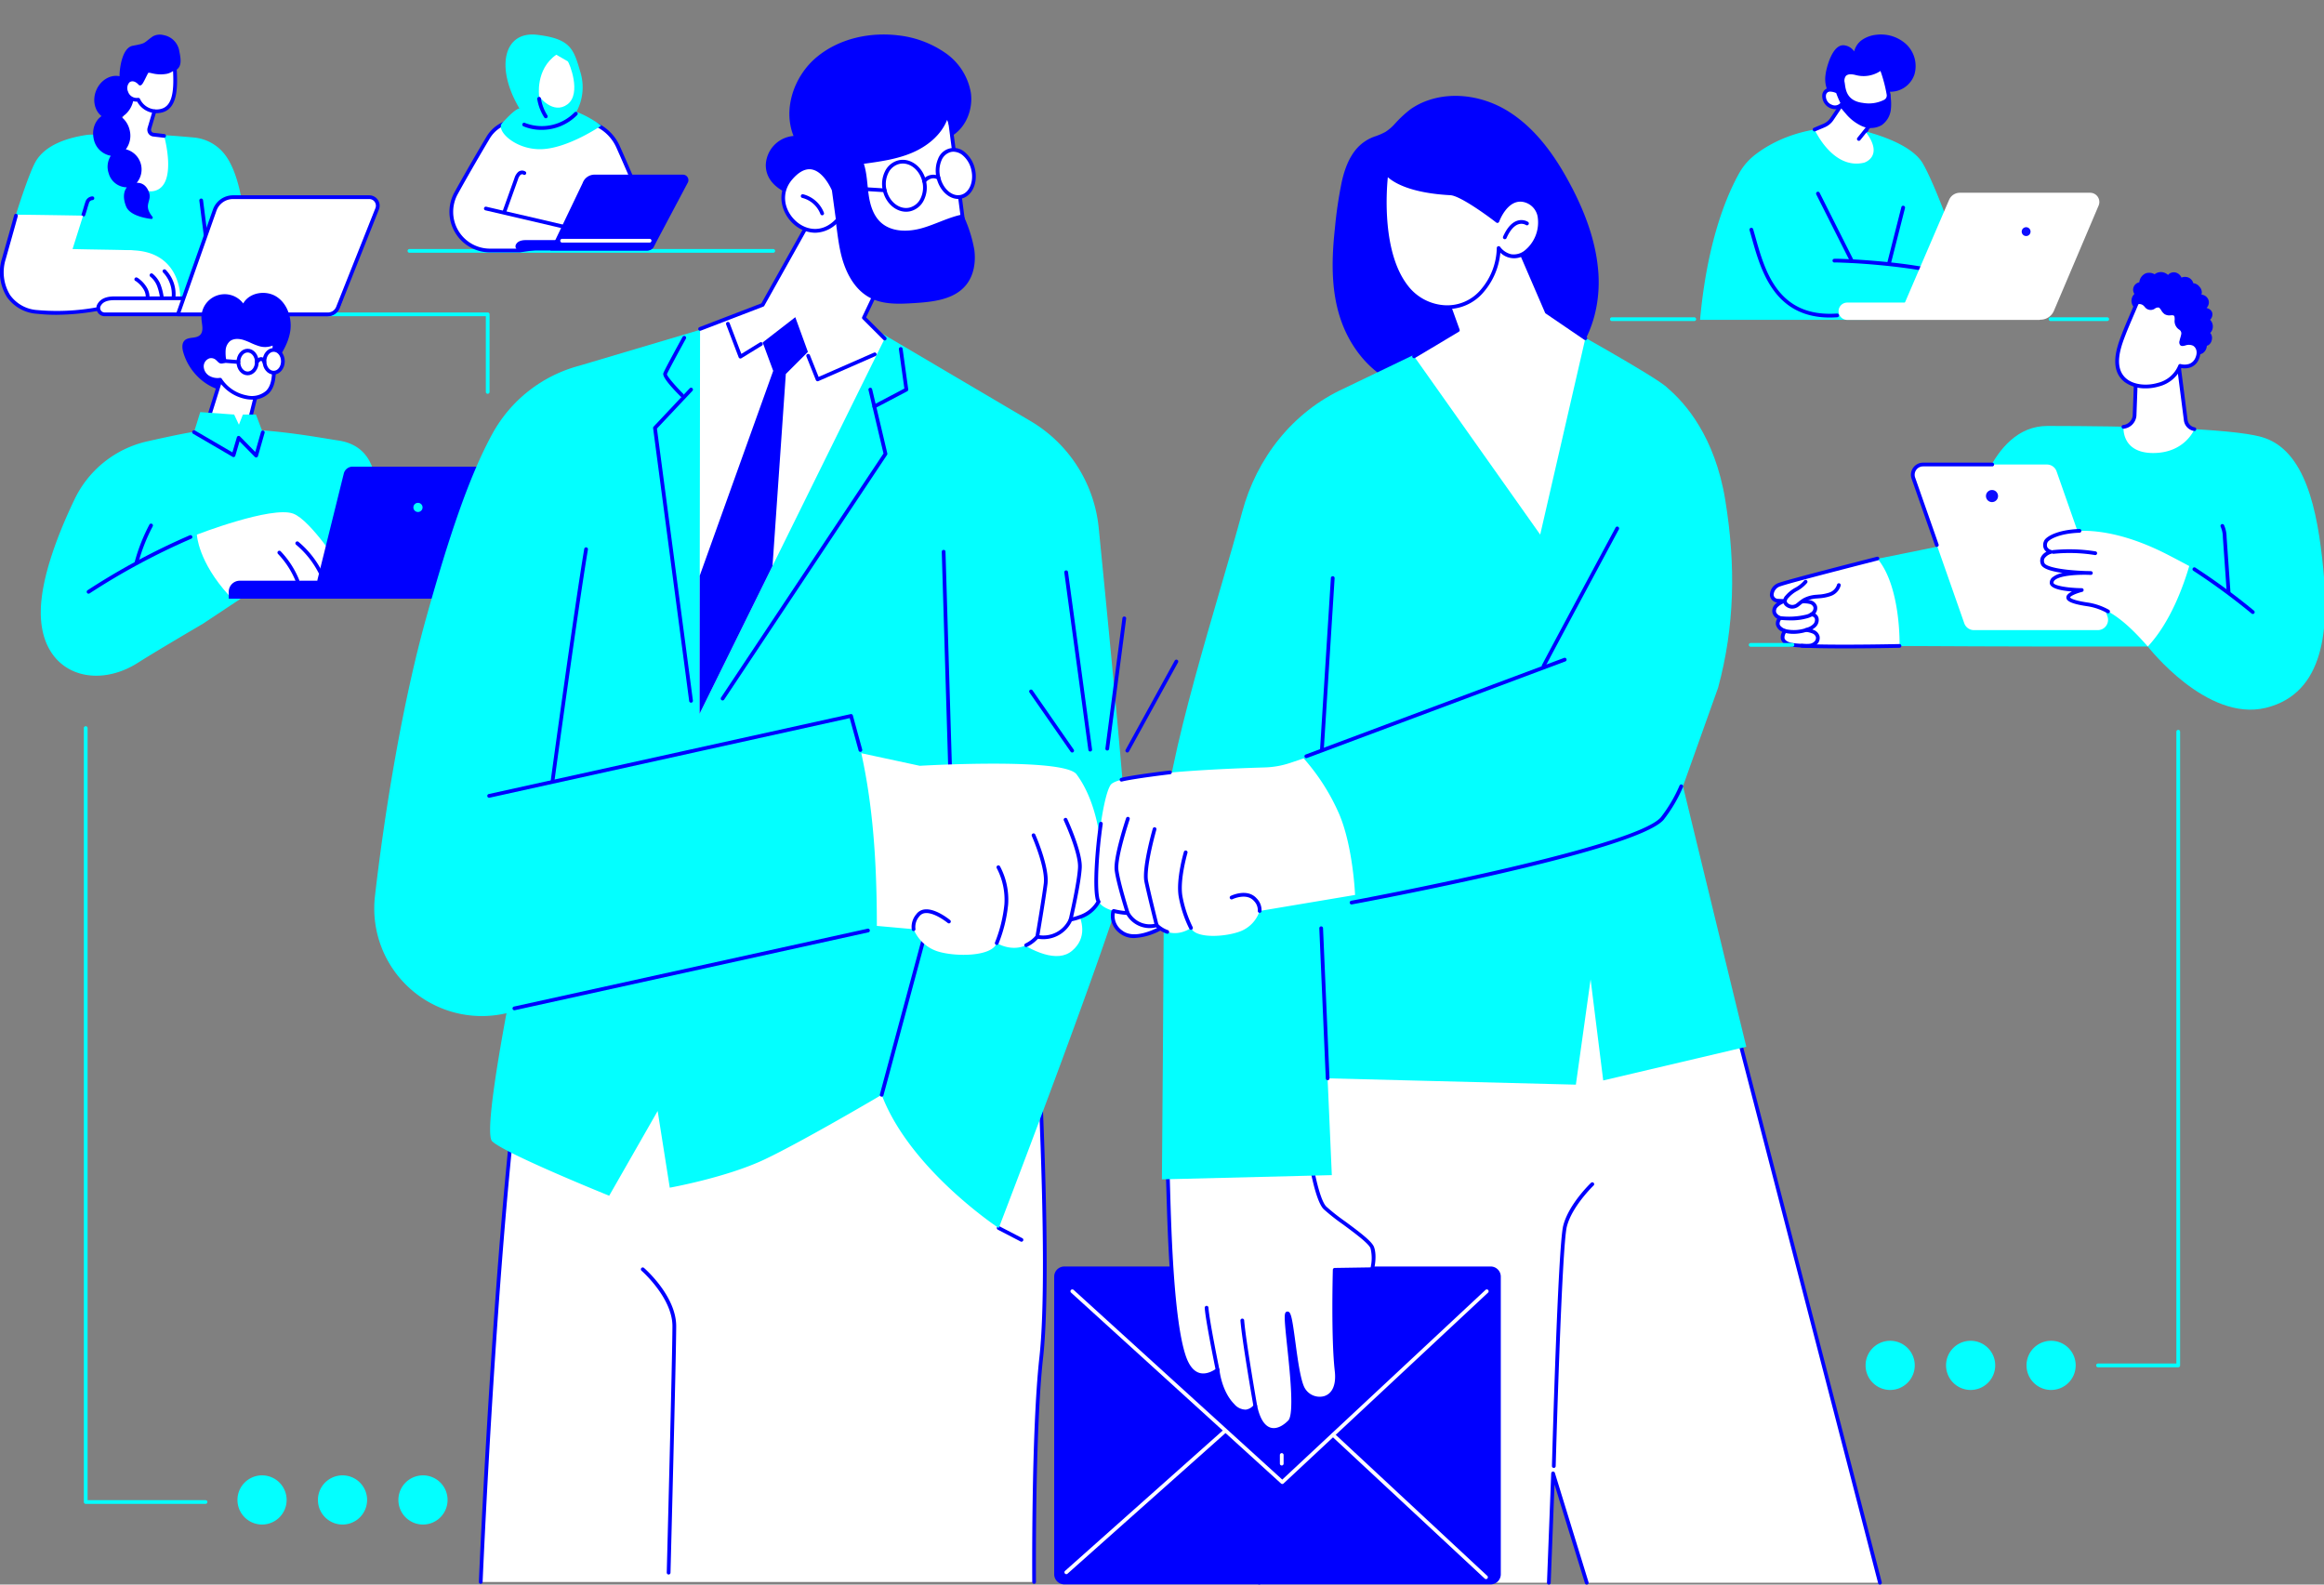 <svg xmlns="http://www.w3.org/2000/svg" xmlns:xlink="http://www.w3.org/1999/xlink" width="660" height="450" viewBox="0 0 660 450"><rect x="0" y="0" width="660" height="450" fill="#808080" stroke="none"/><defs><clipPath id="a"><rect width="660.331" height="440.204" fill="none"/></clipPath><clipPath id="c"><rect width="660" height="450"/></clipPath></defs><g id="b" clip-path="url(#c)"><g transform="translate(0 9.796)"><g clip-path="url(#a)"><path d="M220.373,171.853a.531.531,0,0,1-.531-.531v-21.5H174.976a.531.531,0,0,1,0-1.061h45.4a.531.531,0,0,1,.531.531v22.028a.531.531,0,0,1-.531.531" transform="translate(-81.872 -69.819)" fill="#03ffff"/><path d="M68.008,59.441A12.55,12.55,0,0,0,59.066,54.4c-2.028-.187-5.9-.529-8.736-.674a6.537,6.537,0,0,1-.658,1.474,7.958,7.958,0,0,1-3.544,3.047A8.742,8.742,0,0,1,41.517,59a6.561,6.561,0,0,1-4.06-1.987,7.954,7.954,0,0,1-2.169-3.288c-2.573.146-4.54-.395-6.956-.016-4.609.723-11.587,2.548-14.4,7.864C11.9,65.413,8.512,76.32,8.512,76.32L32.3,100.261l29.532-.731L74.079,96.2S75.4,69.437,68.008,59.441" transform="translate(-3.995 -25.143)" fill="#03ffff"/><path d="M44.158,92.371a.531.531,0,0,1-.5-.7c.282-.861.428-1.363.566-1.833.149-.512.29-1,.581-1.855a2.192,2.192,0,0,1,1.856-1.345.531.531,0,1,1,.062,1.059,1.161,1.161,0,0,0-.913.626c-.283.838-.421,1.311-.567,1.812-.14.478-.289.989-.576,1.866a.531.531,0,0,1-.5.366" transform="translate(-20.475 -40.663)" fill="blue"/><path d="M108.817,101.513a.53.53,0,0,1-.526-.463l-1.619-12.692a.531.531,0,0,1,1.053-.134l1.619,12.69a.532.532,0,0,1-.46.594.59.59,0,0,1-.068,0" transform="translate(-50.062 -41.189)" fill="blue"/><path d="M41.362,107.358a27.164,27.164,0,0,1-3.688-.819c-4.31-.163-10.26-.178-16.631-.351-.009,0,2.994-9.485,2.994-9.485S8.77,96.438,4.949,96.438c0,0-3.361,11.35-3.894,14.988a10.965,10.965,0,0,0,1.863,8.2c2.962,4.931,11.828,4.893,16.88,4.711,6.043-.218,9.355-1.694,16.349-2.432Z" transform="translate(-0.433 -45.261)" fill="#fff"/><path d="M16,124.645a50.437,50.437,0,0,1-5.311-.272l-.152-.015a11.305,11.305,0,0,1-8.547-4.728,13.264,13.264,0,0,1-1.4-11.07c.414-1.472.763-2.7,1.093-3.87C2.395,102.2,3.019,100,4.023,96.357a.531.531,0,0,1,1.024.282c-1.006,3.648-1.63,5.85-2.335,8.34-.33,1.167-.679,2.4-1.093,3.869A12.38,12.38,0,0,0,2.87,119.034a10.281,10.281,0,0,0,7.78,4.268l.154.016a63.275,63.275,0,0,0,20.452-1.6,13.566,13.566,0,0,1,4.944.455,23.709,23.709,0,0,0,4.724.638h.006a.531.531,0,0,1,.006,1.061,24.55,24.55,0,0,1-4.943-.659,13.155,13.155,0,0,0-4.494-.462A69.221,69.221,0,0,1,16,124.645" transform="translate(0 -45.04)" fill="blue"/><path d="M51.866,128.945a1.818,1.818,0,0,0,2.532,1.933,20.444,20.444,0,0,1,8.5-1.757l12.655.127s.56-15.576-17.33-13.6c0,0-4.972,3.948-6.355,13.3" transform="translate(-24.332 -54.194)" fill="#fff"/><path d="M75.646,136.654a.468.468,0,0,1-.077-.006.53.53,0,0,1-.449-.6,4.171,4.171,0,0,0-.554-2.6,7.636,7.636,0,0,0-1.877-2.13,2.124,2.124,0,0,0-.464-.314.531.531,0,0,1,.425-.973,3.1,3.1,0,0,1,.712.466,8.665,8.665,0,0,1,2.13,2.432,5.234,5.234,0,0,1,.678,3.272.531.531,0,0,1-.524.454" transform="translate(-33.748 -61.006)" fill="blue"/><path d="M83.562,135.4a.531.531,0,0,1-.525-.456,15.073,15.073,0,0,0-.823-3.447,6.369,6.369,0,0,0-1.947-2.728.531.531,0,0,1,.647-.842,7.444,7.444,0,0,1,2.286,3.177,16.03,16.03,0,0,1,.887,3.69.531.531,0,0,1-.451.6.511.511,0,0,1-.075.005" transform="translate(-37.574 -59.989)" fill="blue"/><path d="M90.114,134.4a.512.512,0,0,1-.064,0,.531.531,0,0,1-.464-.59,8.939,8.939,0,0,0-2.381-7.2.531.531,0,1,1,.724-.776,9.9,9.9,0,0,1,2.711,8.1.531.531,0,0,1-.526.468" transform="translate(-40.849 -58.989)" fill="blue"/><path d="M64.312,32.248l-4.125,10.1a1.939,1.939,0,0,1-1.465,1.278l-1.565.009s6.542,17.426,13.4,15.943,2.877-15.647,2.877-15.647l-3.109-.338a1.457,1.457,0,0,1-1.075-1.8l1.861-6.19s-4.516-2.412-6.8-3.347" transform="translate(-26.825 -15.135)" fill="#fff"/><path d="M74.521,4.376A5.515,5.515,0,0,0,70.139.226a4.16,4.16,0,0,0-3.066.367C64.23,2.606,65.337,2.5,61.346,3.258c-2.874.544-3.68,6.034-3.718,8.378,0,.091,0,.18.007.269-2.614-.554-5.467,1.129-6.656,4.071-1.313,3.248-.1,6.8,2.705,7.935s6.146-.579,7.459-3.826A6.961,6.961,0,0,0,61.521,16a2.668,2.668,0,0,0,2.831-.706,26.64,26.64,0,0,1,2.015-2.435c1.888.171,6.811-2.42,6.876-2.453,2.194-1.077,1.879-3.061,1.278-6.031" transform="translate(-23.677 -0.052)" fill="blue"/><path d="M70.8,26.718a5.712,5.712,0,0,0,6.163,3.212c4.46-.728,4.573-6.411,4.175-12.451A4.738,4.738,0,0,1,78.9,18.825c-3.422.668-5.065-.886-5.708-.021-.355.478-1.537,3.289-1.9,3.325,0,0-1.567-1.926-3.25-.827s-1.057,5.731,2.747,5.417" transform="translate(-31.523 -8.203)" fill="#fff"/><path d="M75.418,30.081A6.261,6.261,0,0,1,70.011,26.8,3.624,3.624,0,0,1,66.4,24.267a3.38,3.38,0,0,1,.888-3.878,2.842,2.842,0,0,1,3.511.483c.245-.42.583-1.1.791-1.528a11.018,11.018,0,0,1,.707-1.326c.5-.671,1.288-.5,2.123-.315a8.858,8.858,0,0,0,3.909.132,4.27,4.27,0,0,0,1.916-1.152.53.53,0,0,1,.948.292c.387,5.866.38,12.193-4.619,13.009a7.139,7.139,0,0,1-1.155.1m-4.607-4.043a5.148,5.148,0,0,0,5.591,2.9c3.506-.572,4.113-4.7,3.795-10.819a5.1,5.1,0,0,1-1.664.759,9.909,9.909,0,0,1-4.34-.137c-.513-.113-.955-.209-1.045-.089-.1.14-.37.682-.607,1.161-.912,1.854-1.195,2.329-1.661,2.376a.535.535,0,0,1-.464-.193c-.051-.062-1.291-1.539-2.548-.717a2.4,2.4,0,0,0-.464,2.645,2.609,2.609,0,0,0,2.877,1.8.532.532,0,0,1,.531.318" transform="translate(-31.053 -7.735)" fill="blue"/><path d="M83.613,48.188a.488.488,0,0,1-.062,0l-2.987-.347a1.917,1.917,0,0,1-1.383-.814,2.013,2.013,0,0,1-.266-1.641l1.426-4.805a.531.531,0,1,1,1.017.3l-1.421,4.787a.943.943,0,0,0,.119.759.856.856,0,0,0,.632.358l2.986.347a.531.531,0,0,1-.061,1.058" transform="translate(-37.005 -18.866)" fill="blue"/><path d="M117.436,145.728H54.459a1.852,1.852,0,0,1-1.053-.308,1.825,1.825,0,0,1-.686-2.147c.743-1.56,2.278-2.109,4.547-2.109h64.3l-.835,2.272a3.52,3.52,0,0,1-3.3,2.291" transform="translate(-24.689 -66.252)" fill="#fff"/><path d="M116.967,145.79H53.99a2.345,2.345,0,0,1-2.236-3.171c1.048-2.2,3.379-2.454,5.044-2.454h64.3a.531.531,0,0,1,.5.714l-.834,2.272a4.072,4.072,0,0,1-3.8,2.64M56.8,141.226c-2.248,0-3.465.541-4.068,1.806a1.293,1.293,0,0,0,.507,1.482,1.32,1.32,0,0,0,.753.214h62.977a3,3,0,0,0,2.8-1.947l.572-1.556Z" transform="translate(-24.22 -65.783)" fill="blue"/><path d="M137.776,120.331a3.076,3.076,0,0,0,2.858-1.941l11.149-28.03a2.414,2.414,0,0,0-2.239-3.308H110.838a5.507,5.507,0,0,0-5.191,3.675l-10.465,29.6Z" transform="translate(-44.672 -40.856)" fill="#fff"/><path d="M137.306,120.393H94.714a.531.531,0,0,1-.5-.707l10.465-29.6a6.049,6.049,0,0,1,5.691-4.029h38.705a2.945,2.945,0,0,1,2.732,4.036l-11.148,28.029a3.59,3.59,0,0,1-3.351,2.276m-41.842-1.061h41.842a2.532,2.532,0,0,0,2.365-1.606L150.82,89.7a1.884,1.884,0,0,0-1.746-2.582H110.369a4.985,4.985,0,0,0-4.69,3.321Z" transform="translate(-44.203 -40.387)" fill="blue"/><path d="M66.677,71.534c-2.759-3.38-.113-4.33-.946-6.836-.726-2.183-2.17-2.853-3.523-2.8a5.894,5.894,0,0,0-3.087-9.515,6.429,6.429,0,0,0,1.15-5.174c-.632-3.3-3.454-5.526-6.3-4.98s-4.647,3.662-4.015,6.958a6,6,0,0,0,4.9,5.029,5.765,5.765,0,0,0-.595,5.005,5.4,5.4,0,0,0,5.132,3.958,1.419,1.419,0,0,0-.2.334s-1.376,1.7.018,5.123c1.008,2.477,5.189,3.285,7.122,3.529a.386.386,0,0,0,.347-.628" transform="translate(-23.385 -19.779)" fill="blue"/><path d="M1113.032,152.4h-16.085a.531.531,0,1,1,0-1.061h16.085a.531.531,0,0,1,0,1.061" transform="translate(-514.579 -71.026)" fill="#03ffff"/><path d="M885.534,152.4H862.18a.531.531,0,1,1,0-1.061h23.354a.531.531,0,1,1,0,1.061" transform="translate(-404.396 -71.026)" fill="#03ffff"/><path d="M973.117,59.991c-4.3-7.519-21.586-10.389-21.586-10.389-13.445-.267-21.976,4.607-26.163,7.877a17.388,17.388,0,0,0-4.526,5.305c-7.432,13.488-10.092,30.825-11.036,41.523h48.547l26.309-15.472s-7.218-21.27-11.546-28.844" transform="translate(-426.998 -23.275)" fill="#03ffff"/><path d="M1010.409,108.648a.56.56,0,0,1-.131-.016.531.531,0,0,1-.384-.645l4.044-15.926a.531.531,0,1,1,1.029.261l-4.044,15.926a.531.531,0,0,1-.514.4" transform="translate(-473.965 -43.019)" fill="blue"/><path d="M953.17,79.409l10.55,21.4s28.1,1.58,30.886,6.28-1.7,6.562-1.7,6.562-33.9,4.859-43.385,1.523c-10.8-3.8-15.278-24.744-16.557-32.675s20.2-3.089,20.2-3.089" transform="translate(-437.841 -36.582)" fill="#03ffff"/><path d="M959.073,128.941c-15.822,0-19.6-13.46-22.139-22.495-.225-.8-.44-1.566-.654-2.289a.531.531,0,1,1,1.018-.3c.215.727.432,1.5.658,2.3,2.708,9.638,6.417,22.837,23.165,21.646a.53.53,0,1,1,.075,1.058q-1.1.078-2.123.077" transform="translate(-439.413 -48.564)" fill="blue"/><path d="M986.22,121.233h-.027c-1.814-.091-4.5-.2-4.869-.169a.531.531,0,0,1-.277-1.023c.109-.035.332-.11,5.2.132a.531.531,0,0,1-.026,1.061" transform="translate(-460.263 -56.32)" fill="blue"/><path d="M1012.907,110.533a.53.53,0,0,1-.458-.261c-2.162-3.654-22.661-5.471-30.377-5.862a.532.532,0,0,1-.447-.291L971.96,84.926a.531.531,0,1,1,.948-.478l9.527,18.917c4.051.217,28.166,1.7,30.928,6.366a.531.531,0,0,1-.187.726.525.525,0,0,1-.27.074" transform="translate(-456.142 -39.497)" fill="blue"/><path d="M1041.057,148.386H986.385a2.459,2.459,0,0,1,0-4.918h58.892Z" transform="translate(-461.785 -67.334)" fill="#fff"/><path d="M1056.155,120.739l-40.06-.726L1030.416,86.7a3.321,3.321,0,0,1,3.048-2h37a2.618,2.618,0,0,1,2.409,3.641l-12.693,29.88a4.143,4.143,0,0,1-4.029,2.517" transform="translate(-476.882 -39.753)" fill="#fff"/><path d="M1084.447,104.382a1.255,1.255,0,1,1-1.255-1.255,1.254,1.254,0,0,1,1.255,1.255" transform="translate(-507.784 -48.4)" fill="#0d0dff"/><path d="M992.279,54.946a.53.53,0,0,1-.408-.87c.316-.378.757-.892,1.227-1.44.713-.83,1.521-1.77,2.025-2.4a.531.531,0,0,1,.829.663c-.515.644-1.33,1.591-2.049,2.428-.466.543-.9,1.053-1.217,1.428a.53.53,0,0,1-.408.191" transform="translate(-465.456 -23.483)" fill="blue"/><path d="M980.036,33.942l-4.019,5.989a5.135,5.135,0,0,1-2.271,1.871l-2.658,1.12s5.159,11.564,14.093,9.4c0,0,5.824-1.779.293-8.9l1.809-2.343Z" transform="translate(-455.759 -15.93)" fill="#fff"/><path d="M970.619,42.983a.531.531,0,0,1-.206-1.02l2.659-1.12a4.594,4.594,0,0,0,2.036-1.678l4.019-5.989a.531.531,0,0,1,.881.592l-4.019,5.988a5.655,5.655,0,0,1-2.5,2.064l-2.659,1.12a.534.534,0,0,1-.206.041" transform="translate(-455.29 -15.461)" fill="blue"/><path d="M991.1,45.658a.531.531,0,0,1-.414-.863l3.324-4.144-6.906-6.8a.531.531,0,0,1,.745-.757l7.247,7.136a.531.531,0,0,1,.041.711l-3.623,4.518a.53.53,0,0,1-.414.2" transform="translate(-463.203 -15.461)" fill="blue"/><path d="M982.4,3.1a3.987,3.987,0,0,1,2.642,1.712,5.641,5.641,0,0,1,2.381-3.369A8.689,8.689,0,0,1,991.377.082,10.607,10.607,0,0,1,999.9,2.844a8.534,8.534,0,0,1,2.255,8.5,7.16,7.16,0,0,1-7.05,4.911,14.19,14.19,0,0,1,.342,5.151,6.272,6.272,0,0,1-2.576,4.332,6.207,6.207,0,0,1-5.642.282,12.936,12.936,0,0,1-4.6-3.566c-.758-.854-1.464-1.752-2.194-2.629-.374-.449-.749-.9-1.152-1.326a5.521,5.521,0,0,1-.794-.783,8.407,8.407,0,0,1-1.563-6.375c.11-1.259,1.832-8.953,5.472-8.237" transform="translate(-458.47 -0.006)" fill="blue"/><path d="M997.1,17.884a44.634,44.634,0,0,1,2.046,7.573,1.923,1.923,0,0,1-.956,1.93,10.142,10.142,0,0,1-6.365.965c-5.341-.64-5.412-4.67-5.674-6.239-.328-1.969.576-3.52,3.74-2.725a8,8,0,0,0,7.21-1.5" transform="translate(-462.8 -8.393)" fill="#fff"/><path d="M993.121,28.523a15.313,15.313,0,0,1-1.826-.113c-5.3-.635-5.819-4.425-6.071-6.245-.022-.159-.042-.305-.063-.433a3.051,3.051,0,0,1,.723-2.876c.777-.716,2.011-.868,3.669-.451a7.432,7.432,0,0,0,6.718-1.377.532.532,0,0,1,.861.2,44.537,44.537,0,0,1,2.073,7.685,2.45,2.45,0,0,1-1.217,2.461,9.642,9.642,0,0,1-4.866,1.145M987.9,19.237a1.876,1.876,0,0,0-1.3.4,2.207,2.207,0,0,0-.4,1.921c.023.137.045.292.068.462.248,1.8.663,4.8,5.146,5.337a9.613,9.613,0,0,0,6.038-.9,1.393,1.393,0,0,0,.694-1.4,40.8,40.8,0,0,0-1.776-6.776,8.644,8.644,0,0,1-7.083,1.15,5.8,5.8,0,0,0-1.39-.2" transform="translate(-462.33 -7.925)" fill="blue"/><path d="M981.392,33.386a25.471,25.471,0,0,1-1.379-3.242s-3.355-1.745-3.864.941,3.556,4.959,5.243,2.3" transform="translate(-458.114 -13.886)" fill="#fff"/><path d="M978.846,34.637a3.779,3.779,0,0,1-3.689-4.122,2.21,2.21,0,0,1,1.181-1.7c1.364-.664,3.24.274,3.449.384a.528.528,0,0,1,.259.3,24.86,24.86,0,0,0,1.345,3.164.53.53,0,0,1-.023.53,2.932,2.932,0,0,1-2.523,1.438m-1.4-4.991a1.481,1.481,0,0,0-.648.128,1.2,1.2,0,0,0-.6.939,2.564,2.564,0,0,0,1.724,2.674,2.031,2.031,0,0,0,2.378-.52,25.948,25.948,0,0,1-1.19-2.812,4.487,4.487,0,0,0-1.664-.41" transform="translate(-457.643 -13.415)" fill="blue"/><path d="M290.871,334.867a.531.531,0,0,1-.531-.527l-.2-33.08H234.709a.531.531,0,0,1,0-1.061h55.956a.53.53,0,0,1,.531.527l.206,33.607a.53.53,0,0,1-.527.534Z" transform="translate(-109.906 -140.891)" fill="blue"/><path d="M124.389,139.382c-3.032-1.984-7.744-1.271-9.5,1.9a6.6,6.6,0,0,0-11.851,4.513c.126,1.554.7,3.406-.441,4.468s-3.206.429-4.331,1.5c-.872.833-.728,2.253-.394,3.411,1.6,5.557,6.421,10.237,12.152,11.007a12.845,12.845,0,0,0,11.716-4.937c2.679-3.6,5.941-7.752,6.532-12.315.465-3.594-.855-7.565-3.887-9.549" transform="translate(-45.814 -64.896)" fill="blue"/><path d="M108.307,200.548l5.405-17.267,10.454,2.6-3.44,13.8Z" transform="translate(-50.831 -86.019)" fill="#fff"/><path d="M107.837,200.61a.531.531,0,0,1-.507-.689l5.406-17.266a.532.532,0,0,1,.634-.357l10.453,2.595a.53.53,0,0,1,.387.644l-3.439,13.8a.53.53,0,0,1-.478.4l-12.419.876-.037,0m5.763-17.162-5.024,16.047,11.259-.793,3.217-12.907Z" transform="translate(-50.362 -85.55)" fill="blue"/><path d="M114.448,168.736a12.423,12.423,0,0,1-.193-3.212,4.187,4.187,0,0,1,1.4-2.818,4.773,4.773,0,0,1,4.388-.447c1.461.459,2.8,1.266,4.266,1.7a4.618,4.618,0,0,0,4.357-.6q-.068,3.732-.135,7.463c-.043,2.39-.188,5.035-1.872,6.732a6.742,6.742,0,0,1-5.959,1.458,11.361,11.361,0,0,1-7.475-4.971,5.125,5.125,0,0,1-3.531-.751,3.732,3.732,0,0,1-1.675-3.115,2.951,2.951,0,0,1,2.093-2.732,2.549,2.549,0,0,1,2.283.612c.906.789.739,1.1,2.058.678" transform="translate(-50.693 -76.003)" fill="#fff"/><path d="M121.8,179.218a9.566,9.566,0,0,1-1.666-.149,11.958,11.958,0,0,1-7.645-4.933,5.541,5.541,0,0,1-3.566-.875,4.232,4.232,0,0,1-1.907-3.572,3.461,3.461,0,0,1,2.493-3.228,3.079,3.079,0,0,1,2.762.726c.207.18.361.336.49.467.248.252.312.316.628.235a11.347,11.347,0,0,1-.129-2.9,4.674,4.674,0,0,1,1.59-3.172,5.216,5.216,0,0,1,4.88-.54,19.578,19.578,0,0,1,2.116.85,17.233,17.233,0,0,0,2.141.848,4.072,4.072,0,0,0,3.853-.483.531.531,0,0,1,.884.405l-.135,7.463c-.047,2.605-.242,5.3-2.026,7.1a6.633,6.633,0,0,1-4.763,1.757m-9.048-6.174a.532.532,0,0,1,.446.244,10.865,10.865,0,0,0,7.121,4.736,6.189,6.189,0,0,0,5.49-1.31c1.508-1.519,1.675-3.978,1.718-6.368l.117-6.471a5.693,5.693,0,0,1-3.959.122,18.393,18.393,0,0,1-2.273-.9,18.51,18.51,0,0,0-2-.806c-.746-.235-2.621-.67-3.9.354a3.723,3.723,0,0,0-1.2,2.465,12.064,12.064,0,0,0,.191,3.074.53.53,0,0,1-.363.583c-1.18.377-1.516.261-2.138-.371-.113-.115-.249-.253-.431-.411a2.023,2.023,0,0,0-1.8-.5,2.415,2.415,0,0,0-1.693,2.236,3.206,3.206,0,0,0,1.443,2.658,4.613,4.613,0,0,0,3.163.665.51.51,0,0,1,.069,0" transform="translate(-50.224 -75.533)" fill="blue"/><path d="M132.821,172.411c0,1.788-1.173,3.237-2.62,3.237s-2.62-1.449-2.62-3.237,1.173-3.237,2.62-3.237,2.62,1.449,2.62,3.237" transform="translate(-59.877 -79.398)" fill="#fff"/><path d="M129.731,175.709c-1.737,0-3.151-1.689-3.151-3.767s1.414-3.768,3.151-3.768,3.151,1.69,3.151,3.768-1.414,3.767-3.151,3.767m0-6.474c-1.152,0-2.09,1.215-2.09,2.706s.938,2.706,2.09,2.706,2.09-1.214,2.09-2.706-.938-2.706-2.09-2.706" transform="translate(-59.408 -78.929)" fill="blue"/><path d="M146.763,172.024c0,1.788-1.173,3.237-2.62,3.237s-2.62-1.449-2.62-3.237,1.173-3.237,2.62-3.237,2.62,1.449,2.62,3.237" transform="translate(-66.42 -79.217)" fill="#fff"/><path d="M143.673,175.322c-1.737,0-3.151-1.69-3.151-3.767s1.414-3.768,3.151-3.768,3.151,1.69,3.151,3.768-1.414,3.767-3.151,3.767m0-6.474c-1.152,0-2.09,1.214-2.09,2.706s.938,2.706,2.09,2.706,2.09-1.214,2.09-2.706-.938-2.706-2.09-2.706" transform="translate(-65.951 -78.747)" fill="blue"/><path d="M139.1,174.589a.531.531,0,0,1-.492-.332c-.148-.366-.3-.506-.384-.516-.2-.025-.617.351-.807.62a.531.531,0,0,1-.867-.612c.139-.2.875-1.18,1.8-1.062.537.062.956.456,1.246,1.172a.531.531,0,0,1-.492.73" transform="translate(-64.043 -81.043)" fill="blue"/><path d="M123.494,175.051l-.042,0-4.09-.321a.531.531,0,1,1,.083-1.058l4.09.321a.531.531,0,0,1-.041,1.06" transform="translate(-55.79 -81.508)" fill="blue"/><path d="M21.827,262.8c.149-9.855,5.16-22.435,9.575-31.654a30.292,30.292,0,0,1,20.726-16.5c3.753-.836,9.354-2.1,13.451-2.742,15.01-2.355,35.152,1.709,40.615,2.488,15.573,2.221,10.2,22.488,9.472,28.333C113.936,256.7,107.6,258.5,107.6,258.5l-28.294.369-11.453,7.6s-13.26,7.756-18.393,11.035c-12.547,8.015-27.9,3.006-27.632-14.7" transform="translate(-10.242 -99.115)" fill="#03ffff"/><path d="M72.61,273.256a.544.544,0,0,1-.139-.018.532.532,0,0,1-.374-.651,51.057,51.057,0,0,1,4.164-10.564.531.531,0,1,1,.938.5,50,50,0,0,0-4.077,10.344.531.531,0,0,1-.512.392" transform="translate(-33.829 -122.842)" fill="blue"/><path d="M46.933,284.537a.531.531,0,0,1-.291-.975,194.67,194.67,0,0,1,29.047-15.618.531.531,0,0,1,.421.974A193.6,193.6,0,0,0,47.223,284.45a.531.531,0,0,1-.29.086" transform="translate(-21.778 -125.733)" fill="blue"/><path d="M146.8,272.117s-8.966-14.183-14.1-16.066c-6.133-2.248-27.34,5.966-27.34,5.966s.284,7.66,9.188,17.353c0,0,32.558-3.924,32.256-7.253" transform="translate(-49.448 -119.989)" fill="#fff"/><path d="M165.486,281.209a.532.532,0,0,1-.48-.3,25.629,25.629,0,0,0-6.751-8.724.531.531,0,0,1,.679-.816,26.714,26.714,0,0,1,7.033,9.087.531.531,0,0,1-.254.706.52.52,0,0,1-.226.051" transform="translate(-74.184 -127.302)" fill="blue"/><path d="M154.161,285.266a.532.532,0,0,1-.492-.332,24.683,24.683,0,0,0-5.012-7.759.531.531,0,1,1,.767-.734,25.767,25.767,0,0,1,5.229,8.1.531.531,0,0,1-.492.73" transform="translate(-69.7 -129.665)" fill="blue"/><path d="M116.582,205.662l-1.352-2.893-9.63-.7-1.768,5.695,11.219,6.551,1.458-4.951,4.971,5.054,1.872-6.547-1.94-5.106h-3.7Z" transform="translate(-48.731 -94.838)" fill="#03ffff"/><path d="M121.01,219.518a.529.529,0,0,1-.378-.159l-4.338-4.411-1.2,4.085a.531.531,0,0,1-.777.308l-11.219-6.552a.53.53,0,1,1,.535-.916l10.634,6.209,1.266-4.3a.531.531,0,0,1,.888-.222l4.332,4.406,1.622-5.672a.531.531,0,1,1,1.02.291l-1.872,6.547a.53.53,0,0,1-.379.369.521.521,0,0,1-.131.016" transform="translate(-48.262 -99.405)" fill="blue"/><path d="M187.66,297.4H122.427v-1.965a3.129,3.129,0,0,1,3.129-3.129h66.691l-.535,1.989a4.2,4.2,0,0,1-4.051,3.1" transform="translate(-57.458 -137.187)" fill="blue"/><path d="M211.763,266.444H172.407a2.587,2.587,0,0,1-2.511-3.209l7.438-30.006a2.587,2.587,0,0,1,2.511-1.965H219.2a2.587,2.587,0,0,1,2.511,3.209l-7.438,30.006a2.587,2.587,0,0,1-2.511,1.965" transform="translate(-79.701 -108.539)" fill="blue"/><path d="M223.833,251.934a1.3,1.3,0,1,1-1.3-1.3,1.3,1.3,0,0,1,1.3,1.3" transform="translate(-103.831 -117.63)" fill="#03ffff"/><path d="M1030,242.124l1.946-6.856s4.457-25.8,21.221-25.781c22.886.022,51.846.586,60.814,3.138,12.465,3.548,15.885,20.864,17.5,37.356s.606,35.383-16.252,39.543-33.571-17.4-33.571-17.4h-30.024s-36.982-.08-40.341-.15c-4.718-5.152-2.773-17.4-6.246-24.783Z" transform="translate(-471.697 -98.318)" fill="#03ffff"/><path d="M1190.465,298.4a.528.528,0,0,1-.338-.122,182.4,182.4,0,0,0-16.549-12.151.53.53,0,1,1,.578-.889,183.455,183.455,0,0,1,16.646,12.221.531.531,0,0,1-.338.94" transform="translate(-550.681 -133.829)" fill="blue"/><path d="M1190.62,281.753a.531.531,0,0,1-.529-.494L1189,265.783a7.753,7.753,0,0,0-.608-3,.531.531,0,1,1,.945-.484,8.668,8.668,0,0,1,.722,3.41l1.089,15.477a.531.531,0,0,1-.492.566l-.038,0" transform="translate(-557.72 -122.968)" fill="blue"/><path d="M1041.012,277.156h35.175a2.91,2.91,0,0,0,2.746-3.873l-14.449-41.207a2.911,2.911,0,0,0-2.746-1.948h-35.175a2.91,2.91,0,0,0-2.746,3.873l14.449,41.207a2.91,2.91,0,0,0,2.746,1.947" transform="translate(-480.428 -108.006)" fill="#fff"/><path d="M1030,253.049a.532.532,0,0,1-.5-.355l-6.657-18.986a3.44,3.44,0,0,1,3.247-4.58h19.673a.531.531,0,0,1,0,1.061h-19.673a2.38,2.38,0,0,0-2.246,3.167l6.658,18.986a.53.53,0,0,1-.325.676.52.52,0,0,1-.176.03" transform="translate(-479.957 -107.536)" fill="blue"/><path d="M1063.3,244.269a1.717,1.717,0,1,0,2.428,0,1.717,1.717,0,0,0-2.428,0" transform="translate(-498.8 -114.407)" fill="#0d0dff"/><path d="M1095.352,271.581a2.011,2.011,0,0,1-1.454-2.906c.866-2.143,13.349-7.3,34.791,3.8,2.188,1.132,4.159,2.173,5.939,3.129-1.6,5.48-5.3,15.943-11.769,22.853-5.032-5.719-10.512-11-17.007-11.942-11.474-1.667-1.74-4.089-1.74-4.089s-8.569-.093-8.569-2.064c0-2.621,6.924-2.831,9.863-2.8.8.027,1.3.032,1.3.032s-.506-.025-1.3-.032c-3.258-.111-11.6-.59-12.39-2.6-.982-2.5,2.336-3.377,2.336-3.377" transform="translate(-512.898 -124.652)" fill="#fff"/><path d="M1111.1,288.575a.529.529,0,0,1-.254-.065,16.312,16.312,0,0,0-5.54-1.927c-5.257-.763-6.007-1.681-6.046-2.477-.035-.7.688-1.279,1.584-1.723-2.9-.22-6.3-.829-6.3-2.478a2,2,0,0,1,.639-1.454,6.359,6.359,0,0,1,3.03-1.339c-3.125-.432-5.67-1.17-6.158-2.415a2.567,2.567,0,0,1,.043-2.177,3.573,3.573,0,0,1,1.5-1.432,2.367,2.367,0,0,1-.672-.776,2.636,2.636,0,0,1,.012-2.29c.522-1.291,3.98-3.2,10.038-3.394a.523.523,0,0,1,.548.514.53.53,0,0,1-.513.547c-6.1.2-8.833,2.1-9.088,2.731a1.646,1.646,0,0,0-.06,1.392,1.9,1.9,0,0,0,1.137.8.531.531,0,0,1,.02,1.031A3.521,3.521,0,0,0,1093.04,273a1.534,1.534,0,0,0,0,1.306c.368.937,4.194,2,11.914,2.264.791.007,1.3.032,1.3.032a.531.531,0,0,1-.026,1.061h-.006s-.5-.005-1.309-.033c-4.586-.041-7.951.543-8.99,1.573a.947.947,0,0,0-.325.7c0,.756,3.834,1.488,8.044,1.534a.531.531,0,0,1,.122,1.046c-1.871.465-3.391,1.229-3.451,1.573.008.02.278.769,5.139,1.475a17.607,17.607,0,0,1,5.9,2.046.531.531,0,0,1-.255,1" transform="translate(-512.428 -124.197)" fill="blue"/><path d="M1110.326,277.145a.5.5,0,0,1-.1-.009,45.125,45.125,0,0,0-11.748-.354.531.531,0,1,1-.091-1.057,46.993,46.993,0,0,1,12.032.368.531.531,0,0,1-.1,1.052" transform="translate(-515.278 -129.303)" fill="blue"/><path d="M978.092,280.451s-25.552,6.591-28.376,7.619c-1.956,1.317-2.127,3.126-1.076,3.864a5.656,5.656,0,0,0,3.02.593s-5.169,3.041-1.2,4.84c0,0-2.268,2.175,1.412,3.67,0,0-2.321,2.7,1.351,3.778,3.54,1.04,31.163.442,31.163.442s.454-16.79-6.3-24.806" transform="translate(-444.924 -131.624)" fill="#fff"/><path d="M968.3,305.489c-6.937,0-13.907-.134-15.617-.635a3.106,3.106,0,0,1-2.368-1.9,2.838,2.838,0,0,1,.375-2.166,3.015,3.015,0,0,1-1.805-2,2.4,2.4,0,0,1,.379-1.718,2.755,2.755,0,0,1-1.393-1.779,2.632,2.632,0,0,1,.747-2.285,3.948,3.948,0,0,1,.622-.541l-.024,0a2.313,2.313,0,0,1-2.047-2.08,3.671,3.671,0,0,1,2.691-3.55c2.816-1.025,26.693-7.108,27.708-7.366a.53.53,0,1,1,.262,1.028c-.248.064-24.84,6.329-27.608,7.335a2.669,2.669,0,0,0-2,2.458,1.243,1.243,0,0,0,1.141,1.123l1.958.107a.531.531,0,0,1,.124,1.038,5.41,5.41,0,0,0-2.048,1.167,1.6,1.6,0,0,0-.49,1.356c.1.51.581.971,1.378,1.333a.53.53,0,0,1,.148.866,1.7,1.7,0,0,0-.509,1.316c.108.546.714,1.058,1.754,1.48a.531.531,0,0,1,.2.838,2.212,2.212,0,0,0-.55,1.744c.151.506.706.9,1.648,1.18,2.738.8,21.476.627,31,.42a.531.531,0,0,1,.023,1.061c-.591.012-8.129.172-15.707.172" transform="translate(-444.527 -131.153)" fill="blue"/><path d="M956.83,300.032a2.894,2.894,0,0,1-1.725-.576,2.052,2.052,0,0,1-.9-1.388,2.371,2.371,0,0,1,.69-1.737,9.979,9.979,0,0,1,2.779-2.243,8.879,8.879,0,0,0,2.529-2.041.531.531,0,0,1,.816.68,9.882,9.882,0,0,1-2.8,2.27,8.981,8.981,0,0,0-2.517,2.019,1.385,1.385,0,0,0-.446.934,1.065,1.065,0,0,0,.487.659,1.853,1.853,0,0,0,2.339-.113c.13-.1.259-.2.387-.308a12.713,12.713,0,0,1,1.513-1.1,9.26,9.26,0,0,1,3.831-1.013l.4-.039a11.482,11.482,0,0,0,3.15-.586,3.422,3.422,0,0,0,2.175-2.227.531.531,0,0,1,1.038.222,4.374,4.374,0,0,1-2.825,2.992,12.459,12.459,0,0,1-3.438.656l-.4.038a8.381,8.381,0,0,0-3.4.871,11.944,11.944,0,0,0-1.386,1.008c-.132.106-.264.212-.4.316a3.064,3.064,0,0,1-1.909.7" transform="translate(-447.831 -136.976)" fill="blue"/><path d="M954.918,308.318c-1.134,0-2.231-.073-3.214-.159a.531.531,0,1,1,.092-1.057,20.865,20.865,0,0,0,7.713-.44,3.531,3.531,0,0,0,1.5-.812,1.393,1.393,0,0,0,.417-1.29,1.5,1.5,0,0,0-1.005-.886,6.845,6.845,0,0,0-1.985-.178.525.525,0,0,1-.538-.524.531.531,0,0,1,.524-.538,7.557,7.557,0,0,1,2.324.229,2.507,2.507,0,0,1,1.7,1.6,2.443,2.443,0,0,1-.677,2.332,4.652,4.652,0,0,1-1.94,1.081,16.484,16.484,0,0,1-4.911.644" transform="translate(-446.434 -141.94)" fill="blue"/><path d="M957.054,315.415a10.053,10.053,0,0,1-2.672-.348.531.531,0,0,1,.283-1.023,10.632,10.632,0,0,0,6.379-.423,4.114,4.114,0,0,0,1.624-.951,1.661,1.661,0,0,0,.491-1.471.937.937,0,0,0-.965-.731.531.531,0,0,1-.2-1.043,1.982,1.982,0,0,1,2.2,1.528,2.723,2.723,0,0,1-.754,2.447,5.256,5.256,0,0,1-2.03,1.218,12.79,12.79,0,0,1-4.353.8" transform="translate(-447.736 -145.208)" fill="blue"/><path d="M964.978,323.257c-.381,0-.776-.022-1.23-.057a.531.531,0,0,1,.082-1.059,9.607,9.607,0,0,0,2.043,0,2.446,2.446,0,0,0,1.455-.626,1.424,1.424,0,0,0,.453-1.312,1.639,1.639,0,0,0-.907-.987,8.543,8.543,0,0,0-1.905-.5.53.53,0,1,1,.18-1.045,8.916,8.916,0,0,1,2.2.6,2.666,2.666,0,0,1,1.467,1.682,2.478,2.478,0,0,1-.753,2.339,3.52,3.52,0,0,1-2.06.911,8.5,8.5,0,0,1-1.021.059" transform="translate(-452.084 -149.088)" fill="blue"/><path d="M1163.009,140.676a2.07,2.07,0,0,0,.612-1.958,1.812,1.812,0,0,0-1.019-1.161,3.743,3.743,0,0,0-.591-.223,2.419,2.419,0,0,0,.421-.617,2.117,2.117,0,0,0,.1-1.692,2.321,2.321,0,0,0-1.169-1.267,2.746,2.746,0,0,0-.818-.224,2.179,2.179,0,0,0,.113-.646,2.473,2.473,0,0,0-.68-1.616,2.608,2.608,0,0,0-1.431-.923,1.958,1.958,0,0,0-.294-.026,2.448,2.448,0,0,0-1.02-1.429,2.492,2.492,0,0,0-2.338-.18,2.592,2.592,0,0,0-1.517-1.4,2.167,2.167,0,0,0-2.315.641,3.041,3.041,0,0,0-2.013-.817,3,3,0,0,0-1.8.625,3.091,3.091,0,0,0-2.531-.261,3.134,3.134,0,0,0-1.816,2.535,2.248,2.248,0,0,0-1.095.578,2.132,2.132,0,0,0-.439,2.475,2.039,2.039,0,0,0,.149.26,2.728,2.728,0,0,0,.735,4.432.668.668,0,0,0,.25.058,3.873,3.873,0,0,0,.107,1.629,2.8,2.8,0,0,0,2.054,2.053,2.986,2.986,0,0,0,.377.065,3.574,3.574,0,0,0,.7,1.658,2.035,2.035,0,0,0,1.781.792,3.005,3.005,0,0,0,1.262,2.512,2.772,2.772,0,0,0,1.933.323,3.837,3.837,0,0,0,1.509,1.778,2.54,2.54,0,0,0,.915.349,4.367,4.367,0,0,0,.321.585,2.921,2.921,0,0,0,.2.446,2.334,2.334,0,0,0,2,1.2,3.033,3.033,0,0,0,2.065-.673,3.444,3.444,0,0,0,.513.046c.111.019.224.033.337.041a3.818,3.818,0,0,0,2.375-.485,2.7,2.7,0,0,0,1.13-2.042c0-.016,0-.031,0-.047a1.814,1.814,0,0,0,.464-.188,2.226,2.226,0,0,0,.943-1.45,2.311,2.311,0,0,0-.238-1.724,2.034,2.034,0,0,0-.207-.268,2.676,2.676,0,0,0,.542-.82,2.727,2.727,0,0,0-.584-2.947" transform="translate(-535.358 -59.671)" fill="blue"/><path d="M1151.992,175.222l2.1,16.4a2.944,2.944,0,0,0,2.454,2.533s-2.684,6.8-11.768,6.77-8.361-7.425-8.361-7.425a3.561,3.561,0,0,0,3.136-3.13l.362-9.713s8.821-7.468,12.081-5.43" transform="translate(-533.345 -82.071)" fill="#fff"/><path d="M1156.084,194.218a.513.513,0,0,1-.085-.007,3.5,3.5,0,0,1-2.9-2.99l-2.061-16.123c-2.5-1.1-8.628,3.317-11.069,5.345l-.353,9.478a4.071,4.071,0,0,1-3.634,3.64.531.531,0,1,1-.064-1.059,3.028,3.028,0,0,0,2.637-2.62l.362-9.713a.529.529,0,0,1,.187-.385c.933-.79,9.216-7.658,12.706-5.475a.529.529,0,0,1,.245.383l2.1,16.4a2.429,2.429,0,0,0,2.011,2.078.531.531,0,0,1-.083,1.054" transform="translate(-532.887 -81.608)" fill="blue"/><path d="M1154.788,155.122c.908.485,1.912,1.971.893,4.209a3.563,3.563,0,0,1-1.987,1.915,4.874,4.874,0,0,1-2.8.08c-2.083,5.965-11.319,7.4-15.436,4.177-4.374-3.428-1.837-9.882-.514-13.308.957-2.477,2.139-5.109,3.616-8.607.49-.681,1.69-.234,2.146.121.509.4.84,1.037,1.433,1.161,1.126.235,1.525-.763,2.656-.648.9.092,1.231,1.494,1.976,1.977.914.591,1.936-.114,2.687.463.937.721-.274,2.96,1.424,3.908a1.761,1.761,0,0,1,.841,1.9c-.193.934-.277.935-.474,1.867-.4,1.9,1.575-.259,3.538.789" transform="translate(-531.75 -67.224)" fill="#fff"/><path d="M1140.647,167.239a9.835,9.835,0,0,1-5.991-1.787c-4.651-3.644-2.089-10.275-.712-13.838l.03-.078c.647-1.674,1.4-3.42,2.264-5.44.423-.984.875-2.036,1.359-3.181a.489.489,0,0,1,.058-.1,1.378,1.378,0,0,1,.951-.557,2.88,2.88,0,0,1,1.952.57,4.644,4.644,0,0,1,.554.535,1.542,1.542,0,0,0,.661.524,1.326,1.326,0,0,0,1.008-.25,2.572,2.572,0,0,1,1.593-.406c.779.079,1.206.724,1.581,1.294a2.818,2.818,0,0,0,.63.765,1.737,1.737,0,0,0,1.095.152,2.211,2.211,0,0,1,1.628.335,2.28,2.28,0,0,1,.626,1.942c.015.951.073,1.555.733,1.924a2.275,2.275,0,0,1,1.1,2.465c-.1.5-.177.745-.248.987s-.133.444-.225.884c-.013.059-.021.109-.028.152.108-.022.236-.055.344-.082a3.918,3.918,0,0,1,2.952.141h0c1.085.579,2.28,2.362,1.126,4.9a4.119,4.119,0,0,1-2.291,2.195,5.235,5.235,0,0,1-2.647.193,9.6,9.6,0,0,1-6.391,5.238,13.3,13.3,0,0,1-3.713.531m-2.1-23.844c-.473,1.121-.917,2.152-1.332,3.119-.863,2.011-1.609,3.748-2.25,5.4l-.029.079c-1.278,3.306-3.656,9.461.376,12.62,2.02,1.584,5.537,2.013,8.751,1.072a8.406,8.406,0,0,0,5.855-5.007.534.534,0,0,1,.628-.34,4.38,4.38,0,0,0,2.494-.064,3.052,3.052,0,0,0,1.684-1.637c.917-2.015-.031-3.184-.66-3.52a2.943,2.943,0,0,0-2.194-.048c-.539.135-1.047.263-1.415-.091a1.283,1.283,0,0,1-.2-1.228c.1-.482.175-.729.246-.967a9.108,9.108,0,0,0,.227-.9,1.233,1.233,0,0,0-.58-1.324,2.887,2.887,0,0,1-1.276-2.833c-.008-.5-.016-.967-.212-1.118s-.478-.146-.911-.118a2.666,2.666,0,0,1-1.741-.32,3.491,3.491,0,0,1-.938-1.071c-.27-.409-.525-.795-.8-.823a1.594,1.594,0,0,0-.981.284,2.074,2.074,0,0,1-2.953-.488,3.839,3.839,0,0,0-.428-.419,1.86,1.86,0,0,0-1.149-.356.353.353,0,0,0-.211.092" transform="translate(-531.275 -66.755)" fill="blue"/><path d="M948.319,326.711H936.463a.531.531,0,1,1,0-1.061h11.856a.531.531,0,0,1,0,1.061" transform="translate(-439.26 -152.837)" fill="#03ffff"/><path d="M321.961,115.867H218.692a.531.531,0,1,1,0-1.061H321.961a.531.531,0,1,1,0,1.061" transform="translate(-102.389 -53.882)" fill="#03ffff"/><path d="M294.247,64.362s-3-7.045-5.394-12.394a12.559,12.559,0,0,0-8.557-7.084l-8.532-2.03H267.1s-4.907,1-9.108,2.062a9.857,9.857,0,0,0-6.055,4.52c-2.156,3.624-5.709,9.677-9.053,15.721a10.979,10.979,0,0,0,9.6,16.3h8.455l15.488-2.311Z" transform="translate(-113.34 -20.113)" fill="#fff"/><path d="M260.472,81.516h-8.455A11.509,11.509,0,0,1,241.95,64.43c3.269-5.908,6.732-11.818,9.062-15.735a10.321,10.321,0,0,1,6.38-4.763c4.165-1.054,9.084-2.057,9.133-2.067a.5.5,0,0,1,.106-.011H271.3a.53.53,0,0,1,.123.014L279.95,43.9a13.165,13.165,0,0,1,8.918,7.383c2.369,5.292,5.368,12.332,5.4,12.4a.53.53,0,0,1-.149.616L276.3,79.083a.532.532,0,0,1-.261.117L260.55,81.511a.636.636,0,0,1-.078.005m6.213-38.6c-.538.11-5.122,1.056-9.032,2.046a9.266,9.266,0,0,0-5.729,4.276c-2.326,3.911-5.783,9.811-9.045,15.707a10.448,10.448,0,0,0,9.138,15.51h8.416l15.3-2.282,17.4-14.435c-.645-1.511-3.178-7.427-5.235-12.021a12.1,12.1,0,0,0-8.2-6.784l-8.471-2.016Z" transform="translate(-112.871 -19.643)" fill="blue"/><path d="M283.681,98.828a.557.557,0,0,1-.121-.014l-24.143-5.631a.53.53,0,0,1,.241-1.033L283.8,97.78a.531.531,0,0,1-.12,1.048" transform="translate(-121.559 -43.242)" fill="blue"/><path d="M269.491,85.008a.514.514,0,0,1-.179-.031.53.53,0,0,1-.321-.679l3.338-9.314a4,4,0,0,1,.939-1.662,1.738,1.738,0,0,1,2.221-.2.531.531,0,0,1-.673.821c-.208-.171-.6-.056-.827.152a3.162,3.162,0,0,0-.661,1.243l-3.339,9.314a.531.531,0,0,1-.5.351" transform="translate(-126.231 -34.17)" fill="blue"/><path d="M313.16,112.981H277.077a1.206,1.206,0,0,1-.684-.2,1.18,1.18,0,0,1-.445-1.389c.482-1.01,1.477-1.365,2.949-1.365h36.942l-.541,1.47a2.284,2.284,0,0,1-2.139,1.483" transform="translate(-129.476 -51.639)" fill="blue"/><path d="M322.138,96.545a2,2,0,0,0,1.854-1.256l9.624-18.141a1.562,1.562,0,0,0-1.452-2.141H307.058a3.571,3.571,0,0,0-3.367,2.378l-9.18,19.16Z" transform="translate(-138.222 -35.203)" fill="blue"/><path d="M325.2,110.424H300.306a.531.531,0,0,1,0-1.061H325.2a.531.531,0,0,1,0,1.061" transform="translate(-140.693 -51.327)" fill="#fff"/><path d="M289.49,21.958A14.6,14.6,0,0,0,290.6,10.643c-1.919-6.566-2.75-9.411-12.261-10.552s-11.955,9.3-5.007,20.956c0,0-.816-.449-4.95,4.134-1.884,2.09,3.88,7.747,11.428,7.381s16.715-6.673,16.715-6.673a29.791,29.791,0,0,0-7.034-3.932" transform="translate(-125.79 -0.003)" fill="#03ffff"/><path d="M284.945,46.5a13.216,13.216,0,0,1-5.114-1,.53.53,0,1,1,.411-.978,13.053,13.053,0,0,0,14.1-2.982.531.531,0,0,1,.772.729A14.117,14.117,0,0,1,284.945,46.5" transform="translate(-131.18 -19.419)" fill="blue"/><path d="M296.585,12.717c.39.328,4.01,9.129-.085,12.193s-8.055-2.24-8.055-2.24-1.137-7.679,4.874-11.836Z" transform="translate(-135.335 -5.085)" fill="#fff"/><path d="M289.938,39.48a.529.529,0,0,1-.447-.245,13.841,13.841,0,0,1-1.984-5.188.531.531,0,1,1,1.048-.171,12.773,12.773,0,0,0,1.83,4.787.53.53,0,0,1-.446.817" transform="translate(-134.932 -15.69)" fill="blue"/><path d="M416.214,523.457c0,1.793,2.632,53.649.242,75.161s-2.035,63.827-2.035,63.827H257.268S263.243,519.872,274,484.617s142.215,38.84,142.215,38.84" transform="translate(-120.743 -222.98)" fill="#fff"/><path d="M256.8,662.492h-.023a.53.53,0,0,1-.508-.552c.059-1.426,6.1-143.045,16.754-177.961a12.537,12.537,0,0,1,7.787-8.2c12.719-5.092,39.351,1.236,79.158,18.8,29.574,13.052,55.778,27.78,56.039,27.928a.53.53,0,0,1,.27.462c0,.223.047,1.353.117,3.063,1.463,35.444,1.5,59.72.121,72.157-2.359,21.234-2.035,63.341-2.031,63.764a.531.531,0,0,1-.526.535h0a.531.531,0,0,1-.531-.526c0-.424-.329-42.594,2.038-63.891,1.375-12.383,1.333-36.606-.127-72-.056-1.359-.1-2.308-.111-2.791-5.851-3.265-105-58.145-134.018-46.524a11.52,11.52,0,0,0-7.166,7.523c-10.613,34.788-16.649,176.271-16.709,177.7a.53.53,0,0,1-.53.508" transform="translate(-120.274 -222.496)" fill="blue"/><path d="M540.473,642.138a.532.532,0,0,1-.244-.059l-6.456-3.352a.531.531,0,1,1,.489-.942l6.456,3.351a.531.531,0,0,1-.245,1" transform="translate(-250.38 -299.302)" fill="blue"/><path d="M350.849,747.005h-.014a.531.531,0,0,1-.516-.544c.016-.617,1.615-61.728,1.615-69.991,0-8.022-8.692-15.656-8.78-15.732a.531.531,0,0,1,.7-.8c.374.324,9.146,8.025,9.146,16.535,0,8.277-1.6,69.4-1.616,70.019a.531.531,0,0,1-.53.517" transform="translate(-160.966 -309.665)" fill="blue"/><path d="M386.637,179.955l-46.833-27.6-31.833-2.8-49.58,14.736a39.769,39.769,0,0,0-24.615,19.382c-6.667,12.235-12.393,29.5-18.7,52.029-6.6,23.579-11.7,54-14.6,79.24a30.556,30.556,0,0,0,36.856,33.3l.5-.109c-3.068,16.557-5.893,34.542-4.076,36.36,3.439,3.439,33.244,15.476,33.244,15.476L280.765,375.9l3.439,21.781s16.049-2.866,26.94-8.025,33.245-18.342,33.245-18.342c8.025,21.208,33.244,37.831,33.244,37.831s36.111-94,36.684-103.174c.415-6.638-5.177-64.335-8.3-95.692a39.764,39.764,0,0,0-19.384-30.323" transform="translate(-93.996 -70.191)" fill="#03ffff"/><path d="M471.372,431.11a.546.546,0,0,1-.139-.018.531.531,0,0,1-.374-.651l19.961-74.068-2.387-79.992a.531.531,0,1,1,1.061-.032l2.39,80.071a.516.516,0,0,1-.018.154l-19.982,74.144a.531.531,0,0,1-.512.393" transform="translate(-220.979 -129.457)" fill="blue"/><path d="M274.815,501.687a.531.531,0,0,1-.114-1.049l100.387-22.109a.531.531,0,1,1,.228,1.036l-100.387,22.11a.571.571,0,0,1-.115.012" transform="translate(-128.729 -224.581)" fill="blue"/><path d="M261.3,387.432a.531.531,0,0,1-.114-1.049l102.777-22.706a.532.532,0,0,1,.626.378l2.661,9.688a.531.531,0,0,1-1.024.281l-2.527-9.2-102.284,22.6a.572.572,0,0,1-.115.012" transform="translate(-122.388 -170.678)" fill="blue"/><path d="M295.277,341.222a.566.566,0,0,1-.073,0,.531.531,0,0,1-.454-.6c.067-.494,6.788-49.6,9.5-65.679a.531.531,0,1,1,1.046.176c-2.712,16.063-9.431,65.153-9.5,65.647a.53.53,0,0,1-.525.458" transform="translate(-138.333 -128.83)" fill="blue"/><path d="M360.267,178.67a.529.529,0,0,1-.375-.155c-3.553-3.553-5.213-5.783-4.932-6.627.326-.978,4.956-9.38,5.483-10.335a.531.531,0,0,1,.929.513c-2.01,3.643-5.059,9.262-5.389,10.113.118.691,2.489,3.416,4.659,5.586a.531.531,0,0,1-.375.906" transform="translate(-166.578 -75.692)" fill="blue"/><path d="M360.281,278.476a.531.531,0,0,1-.525-.461l-10.247-77.492a.532.532,0,0,1,.14-.434L359.9,189.2a.531.531,0,1,1,.773.728l-10.074,10.7,10.214,77.242a.531.531,0,0,1-.457.6.52.52,0,0,1-.07,0" transform="translate(-164.032 -88.72)" fill="blue"/><path d="M467.423,184.7a.531.531,0,0,1-.248-1l8.784-4.629-1.55-11.159a.531.531,0,0,1,1.052-.146l1.6,11.527a.532.532,0,0,1-.279.543l-9.114,4.8a.53.53,0,0,1-.247.061" transform="translate(-219.126 -78.524)" fill="blue"/><path d="M386.24,277.835a.531.531,0,0,1-.442-.825l46.131-69.3-4.257-18.02a.53.53,0,1,1,1.033-.244l4.31,18.243a.531.531,0,0,1-.074.416l-46.259,69.5a.529.529,0,0,1-.442.237" transform="translate(-181.024 -88.719)" fill="blue"/><path d="M562.994,368.459a.529.529,0,0,1-.436-.228l-11.669-16.793a.531.531,0,1,1,.871-.605l11.669,16.793a.53.53,0,0,1-.435.833" transform="translate(-258.503 -164.549)" fill="blue"/><path d="M576.926,338.219a.531.531,0,0,1-.525-.459l-6.831-50.378a.53.53,0,1,1,1.051-.143l6.831,50.378a.531.531,0,0,1-.454.6.556.556,0,0,1-.072,0" transform="translate(-267.313 -134.593)" fill="blue"/><path d="M592.087,349.513a.517.517,0,0,1-.07,0,.53.53,0,0,1-.457-.595l4.839-37a.525.525,0,0,1,.595-.457.531.531,0,0,1,.457.595l-4.839,37a.531.531,0,0,1-.525.462" transform="translate(-277.634 -146.172)" fill="blue"/><path d="M602.812,360.907a.531.531,0,0,1-.464-.786l13.947-25.332a.531.531,0,0,1,.93.512l-13.947,25.331a.53.53,0,0,1-.465.275" transform="translate(-282.668 -156.997)" fill="blue"/><path d="M544.3,454.12s12.791,11.992,4.4,19.188-28.381-13.191-28.381-13.191Z" transform="translate(-244.197 -213.131)" fill="#fff"/><path d="M522.07,390.622c-3.592-4.85-44.527-2.429-44.527-2.429l-16.614-3.575c.885,4,1.6,8.036,2.181,12.092.766,5.373,1.291,10.778,1.637,16.193.347,5.434.517,10.877.577,16.32q.024,2.218.024,4.435l10.437.937a11.086,11.086,0,0,0,6.867,6.315c5.189,1.6,15.425,1.464,16.742-2.375,0,0,6.334,4.021,11.511-1.8a8.493,8.493,0,0,0,9.471-4.874s5.621-.854,7.67-4.672,2.687-24.867-5.977-36.567" transform="translate(-216.327 -180.512)" fill="#fff"/><path d="M548.7,476.853a.53.53,0,0,1-.223-1.012,9.181,9.181,0,0,0,2.975-2.278.534.534,0,0,1,.518-.165,7.906,7.906,0,0,0,8.87-4.584.532.532,0,0,1,.4-.3,14.056,14.056,0,0,0,2.53-.706,8.852,8.852,0,0,0,4.753-3.691.53.53,0,0,1,.935.5,9.879,9.879,0,0,1-5.312,4.183,15.691,15.691,0,0,1-2.468.712,9.013,9.013,0,0,1-9.634,4.973,10.082,10.082,0,0,1-3.122,2.315.517.517,0,0,1-.222.049" transform="translate(-257.272 -217.693)" fill="blue"/><path d="M488.408,474.333a.528.528,0,0,1-.514-.4,5.551,5.551,0,0,1,1.3-4.41,3.337,3.337,0,0,1,2.359-1.332c3.106-.357,7.068,2.895,7.235,3.033a.531.531,0,0,1-.677.818c-.038-.031-3.783-3.1-6.438-2.8a2.28,2.28,0,0,0-1.634.921,4.542,4.542,0,0,0-1.114,3.521.532.532,0,0,1-.4.636.566.566,0,0,1-.122.014" transform="translate(-228.951 -219.721)" fill="blue"/><path d="M532.944,467.238a.53.53,0,0,1-.487-.74,39.969,39.969,0,0,0,2.663-10.787,19.289,19.289,0,0,0-2.167-10.27.531.531,0,0,1,.918-.534,20.075,20.075,0,0,1,2.307,10.9,40.265,40.265,0,0,1-2.746,11.113.531.531,0,0,1-.488.321" transform="translate(-249.877 -208.684)" fill="blue"/><path d="M553.709,457.422a.523.523,0,0,1-.09-.008.53.53,0,0,1-.433-.612c.017-.1,1.77-10.354,2.367-14.995.578-4.5-3.337-13.405-3.377-13.494a.531.531,0,1,1,.97-.43c.167.376,4.076,9.263,3.459,14.061-.6,4.662-2.355,14.935-2.373,15.038a.531.531,0,0,1-.523.441" transform="translate(-259.13 -200.669)" fill="blue"/><path d="M571.218,448.638a.561.561,0,0,1-.122-.014.53.53,0,0,1-.4-.638c.024-.1,2.434-10.446,2.622-14.707.186-4.181-3.976-13.2-4.018-13.288a.531.531,0,1,1,.963-.447c.176.379,4.313,9.342,4.116,13.782-.193,4.36-2.549,14.474-2.649,14.9a.531.531,0,0,1-.516.41" transform="translate(-267.168 -196.759)" fill="blue"/><path d="M374.517,126.006l17.784-6.84,15.167-27.1,21.2-1.745,2.476,11.195-10.1,21.315,5.914,5.91L374.374,235.31Z" transform="translate(-175.704 -42.391)" fill="#fff"/><path d="M398.873,167.418l6.274-6.274-3.585-9.859-9.262,7.17,2.988,8.067-20.862,58.162-.051,39.237,20.721-42Z" transform="translate(-175.704 -71.002)" fill="blue"/><path d="M434.712,178.332a.528.528,0,0,1-.2-.039.533.533,0,0,1-.292-.295l-2.67-6.676a.531.531,0,1,1,.985-.394L435,177.1l15.743-6.9a.531.531,0,0,1,.426.972l-16.245,7.121a.53.53,0,0,1-.213.045" transform="translate(-202.52 -79.857)" fill="blue"/><path d="M392.619,164.2a.541.541,0,0,1-.171-.028.531.531,0,0,1-.325-.313l-3.56-9.347a.531.531,0,0,1,.992-.378l3.332,8.748,5.24-3.225a.531.531,0,1,1,.556.9l-5.786,3.561a.53.53,0,0,1-.278.079" transform="translate(-182.347 -72.18)" fill="blue"/><path d="M426.615,128.8a.529.529,0,0,1-.375-.155l-5.913-5.91a.529.529,0,0,1-.1-.6l10.022-21.151-2.335-10.564L407.45,92.105l-15.029,26.851a.532.532,0,0,1-.273.237l-17.784,6.839a.531.531,0,0,1-.381-.991l17.605-6.771L406.662,91.34a.53.53,0,0,1,.42-.27l21.2-1.745a.534.534,0,0,1,.561.415l2.475,11.193a.53.53,0,0,1-.039.342l-9.94,20.977,5.649,5.645a.53.53,0,0,1-.375.906" transform="translate(-175.362 -41.922)" fill="blue"/><path d="M481.57,35.875,486.8,75.964s-25.689,9.376-27.565,1.15-6.483-29.174-6.483-29.174Z" transform="translate(-212.488 -16.837)" fill="#fff"/><path d="M465.738,80.551a11.411,11.411,0,0,1-5.32-1.02,4.117,4.117,0,0,1-2.174-2.767c-1.855-8.134-6.437-28.969-6.483-29.179a.53.53,0,0,1,.313-.6L480.9,34.916a.531.531,0,0,1,.731.421l5.227,40.088a.53.53,0,0,1-.344.567c-.632.231-12.606,4.558-20.77,4.558M452.892,47.79c.669,3.042,4.681,21.261,6.387,28.737a3.061,3.061,0,0,0,1.646,2.072c5.6,3.047,22.041-2.489,24.82-3.461l-5.081-38.973Z" transform="translate(-212.018 -16.368)" fill="blue"/><path d="M409.814,37.107a8.592,8.592,0,0,1,7.882-8.294c-3.1-7.733.192-17.1,6.61-22.415S439.509-.782,447.771.29a29.033,29.033,0,0,1,13.006,4.921,17.294,17.294,0,0,1,7.277,11.351c.631,4.578-1.257,9.571-5.13,12.091l-1.61-4.408c-1.723,4.357-5.674,7.531-9.988,9.358s-9.019,2.48-13.661,3.116c.9,2.8.942,5.8,1.352,8.719s1.3,5.946,3.472,7.932c3.028,2.763,7.709,2.746,11.654,1.633s7.617-3.139,11.642-3.919a39.008,39.008,0,0,1,3.251,10.049c.462,3.5-.124,7.294-2.36,10.029-3.381,4.137-9.353,4.781-14.686,5.114-4.232.264-8.7.481-12.473-1.455-4.706-2.416-7.265-7.679-8.431-12.839s-1.27-10.535-2.713-15.624l-7.21-.279A12.394,12.394,0,0,1,415.776,45c-3.246-1.5-5.951-4.026-5.962-7.9" transform="translate(-192.337 0)" fill="blue"/><path d="M433.495,77.5s-4.783-11.763-12.108-3.4,5.11,20.972,13.258,11.856Z" transform="translate(-196.725 -33.368)" fill="#fff"/><path d="M427.77,89.2a9.3,9.3,0,0,1-6.1-2.44c-3.537-3.13-5.141-8.918-1.145-13.478,2.123-2.423,4.276-3.472,6.406-3.113,4.119.693,6.493,6.422,6.592,6.666a.5.5,0,0,1,.034.129l1.151,8.453a.531.531,0,0,1-.13.425A9.059,9.059,0,0,1,427.77,89.2m-1.64-18.037c-1.549,0-3.162.945-4.8,2.819-3.581,4.087-2.182,9.122,1.051,11.983,2.923,2.587,7.51,3.362,11.249-.651l-1.107-8.137c-.255-.588-2.428-5.4-5.763-5.961a3.709,3.709,0,0,0-.627-.053" transform="translate(-196.266 -32.898)" fill="blue"/><path d="M434.654,91.466a.531.531,0,0,1-.5-.344,7.5,7.5,0,0,0-5.145-4.588.531.531,0,1,1,.256-1.03,8.58,8.58,0,0,1,5.883,5.246.531.531,0,0,1-.5.717" transform="translate(-201.158 -40.122)" fill="blue"/><path d="M478.867,81.8c-2.963,0-5.771-2.444-6.583-5.956a8.126,8.126,0,0,1,.585-5.487,5.8,5.8,0,0,1,3.859-3.161c3.372-.778,6.867,1.831,7.79,5.819a8.124,8.124,0,0,1-.585,5.487,5.8,5.8,0,0,1-3.858,3.162,5.384,5.384,0,0,1-1.207.137m-.927-13.682a4.3,4.3,0,0,0-.974.111,4.755,4.755,0,0,0-3.15,2.605,7.066,7.066,0,0,0-.5,4.77c.791,3.418,3.714,5.674,6.517,5.023a4.754,4.754,0,0,0,3.15-2.605,7.064,7.064,0,0,0,.5-4.769c-.7-3.023-3.067-5.135-5.543-5.135" transform="translate(-221.549 -31.47)" fill="blue"/><path d="M511.854,67.3c.844,3.648-.679,7.116-3.4,7.746s-5.613-1.817-6.457-5.465.679-7.117,3.4-7.746,5.614,1.817,6.458,5.465" transform="translate(-235.491 -28.973)" fill="#fff"/><path d="M507.126,75.2c-2.688,0-5.308-2.471-6.118-5.974a8.574,8.574,0,0,1,.395-5.339,4.743,4.743,0,0,1,7.8-1.8,8.572,8.572,0,0,1,2.7,4.623c.909,3.927-.8,7.688-3.8,8.384a4.371,4.371,0,0,1-.976.111M505.8,61.793a3.306,3.306,0,0,0-.749.085,3.974,3.974,0,0,0-2.672,2.437,7.5,7.5,0,0,0-.332,4.672c.777,3.358,3.386,5.634,5.821,5.068s3.781-3.752,3-7.109a7.507,7.507,0,0,0-2.35-4.052,4.246,4.246,0,0,0-2.721-1.1" transform="translate(-235.021 -28.502)" fill="blue"/><path d="M494.094,77.371a.531.531,0,0,1-.409-.869,3.764,3.764,0,0,1,4.757-1.063.531.531,0,0,1-.539.914c-1.807-1.067-3.336.747-3.4.825a.529.529,0,0,1-.409.193" transform="translate(-231.643 -35.181)" fill="blue"/><path d="M460.183,82.655h-.033l-14.483-.893a.531.531,0,0,1-.5-.563.54.54,0,0,1,.563-.5l14.482.894a.531.531,0,0,1-.032,1.06" transform="translate(-208.931 -37.875)" fill="blue"/><path d="M673.892,513.829V667.364H756.14l1.2-31.039,9.561,31.039h83.272L802.961,485.147h-72.3Z" transform="translate(-316.277 -227.693)" fill="#fff"/><path d="M849.7,667.425a.532.532,0,0,1-.514-.4l-47.1-181.819H730.316l-56.363,28.477V666.894a.531.531,0,0,1-1.061,0V513.359a.532.532,0,0,1,.291-.474L729.95,484.2a.536.536,0,0,1,.239-.057h72.3a.531.531,0,0,1,.514.4l47.206,182.217a.531.531,0,0,1-.514.664" transform="translate(-315.807 -227.224)" fill="blue"/><path d="M839.165,801.127a.53.53,0,0,1-.507-.375l-8.643-28.06-1.076,27.924a.509.509,0,0,1-.551.51.53.53,0,0,1-.509-.55l1.2-31.038a.531.531,0,0,1,1.037-.136l9.561,31.038a.53.53,0,0,1-.507.687" transform="translate(-388.547 -360.926)" fill="blue"/><path d="M831.065,695.338h-.015a.531.531,0,0,1-.516-.545c.069-2.539,1.705-62.266,3.2-68.229,1.514-6.055,7.657-11.958,7.917-12.206a.531.531,0,0,1,.732.768c-.062.059-6.181,5.942-7.619,11.7-1.463,5.851-3.148,67.379-3.165,68a.531.531,0,0,1-.53.516" transform="translate(-389.793 -288.267)" fill="blue"/><path d="M788.631,82.955c-.688-9.548-4.41-18.655-9.045-26.931-4.153-7.415-9.5-14.52-16.863-18.992-6.615-4.016-15.115-5.488-22.524-2.886a19.915,19.915,0,0,0-5,2.564,33.816,33.816,0,0,0-4.481,4.214,12.915,12.915,0,0,1-2.561,2.164,19.2,19.2,0,0,1-3.151,1.337,12.216,12.216,0,0,0-4.662,3.027c-2.528,2.694-3.8,6.332-4.589,9.874a120.466,120.466,0,0,0-1.947,13.281c-1.025,9.418-1.173,19.391,2.628,28.257,3.009,7.022,8.518,13.347,15.79,16.075a20.3,20.3,0,0,0,2.3.7c7.52,4.522,16.821,3.631,25.109,2.2,4.7-.814,9.473-1.741,13.761-3.917a25.832,25.832,0,0,0,8.926-7.667c4.95-6.629,6.9-15.121,6.314-23.291" transform="translate(-334.718 -15.415)" fill="blue"/><path d="M688.111,749.576H567.036a2.879,2.879,0,0,1-2.879-2.879V662.182a2.879,2.879,0,0,1,2.879-2.879H688.111a2.879,2.879,0,0,1,2.879,2.879V746.7a2.879,2.879,0,0,1-2.879,2.879" transform="translate(-264.775 -309.43)" fill="blue"/><path d="M633.02,726.814a.531.531,0,0,1-.357-.138l-59.632-54.211a.531.531,0,0,1,.714-.786l59.27,53.883,57.725-53.878a.531.531,0,0,1,.724.776l-58.083,54.211a.53.53,0,0,1-.362.143" transform="translate(-268.858 -315.174)" fill="#fff"/><path d="M685.467,762.667a.531.531,0,0,1-.531-.531v-2.468a.531.531,0,0,1,1.061,0v2.468a.53.53,0,0,1-.531.531" transform="translate(-321.46 -356.285)" fill="#fff"/><path d="M570.176,787.6a.531.531,0,0,1-.353-.927l44.961-40.023a.531.531,0,0,1,.706.793l-44.961,40.023a.527.527,0,0,1-.352.134" transform="translate(-267.351 -350.359)" fill="#fff"/><path d="M756.416,789.943a.529.529,0,0,1-.361-.142l-43.373-40.376a.531.531,0,1,1,.723-.777l43.373,40.376a.53.53,0,0,1-.361.919" transform="translate(-334.402 -351.295)" fill="#fff"/><path d="M664.789,587.471s1.9,13.3,4.508,15.959,12.583,8.845,13.451,11.34-.054,6.1-.054,6.1l-10.625.166s-.549,19.175.548,28.72-7.455,9.417-9.668,4.821-2.992-21.258-4.319-21.161,3.732,27.67.6,30.8c-3.607,3.607-8.042,3.556-9.716-4.5,0,0-2.553,3.679-6.37-.187s-4.345-10.064-4.345-10.064-6.547,5.429-9.626-4.079c-4.11-12.7-4.238-47.928-4.573-52.214a148.9,148.9,0,0,1,0-17.426Z" transform="translate(-293.018 -270.211)" fill="#fff"/><path d="M654.291,666.569a4.131,4.131,0,0,1-1.188-.172c-1.409-.421-3.26-1.831-4.348-6.077a4.14,4.14,0,0,1-2.316,1.017,5.268,5.268,0,0,1-4.137-1.911c-3.077-3.116-4.082-7.607-4.381-9.5a6.431,6.431,0,0,1-5.024.948c-2.062-.6-3.641-2.549-4.692-5.8-3.345-10.332-4.057-35-4.4-46.855-.078-2.712-.135-4.672-.2-5.48a150.581,150.581,0,0,1,0-17.5.53.53,0,0,1,.678-.476l40.185,11.731a.532.532,0,0,1,.377.434c.521,3.653,2.32,13.586,4.361,15.663a55.849,55.849,0,0,0,5.3,4.179c4.5,3.321,7.732,5.792,8.278,7.36.91,2.617,0,6.252-.042,6.405a.531.531,0,0,1-.506.4l-10.116.157c-.076,3.1-.423,19.6.558,28.137.5,4.324-.939,7.408-3.843,8.248A5.951,5.951,0,0,1,662,654.337c-1.191-2.473-1.951-8.126-2.622-13.112-.266-1.976-.571-4.244-.869-5.838.112,1.744.382,4.3.646,6.806,1.185,11.229,1.936,19.974-.016,21.926a7.154,7.154,0,0,1-4.851,2.45m-5.24-7.86a.56.56,0,0,1,.107.011.531.531,0,0,1,.412.411c.739,3.559,2.066,5.72,3.837,6.249,1.477.441,3.246-.273,4.984-2.012S658.915,650,658.1,642.3c-.761-7.21-.89-9.1-.426-9.654a.642.642,0,0,1,.446-.233c1.035-.1,1.341,1.463,2.31,8.666.628,4.665,1.409,10.471,2.527,12.793a4.868,4.868,0,0,0,5.579,2.577c2.4-.694,3.523-3.284,3.083-7.108-1.089-9.473-.557-28.6-.552-28.8a.531.531,0,0,1,.522-.516l10.206-.159a11.566,11.566,0,0,0-.02-5.4c-.48-1.378-4.6-4.414-7.905-6.854a55.922,55.922,0,0,1-5.423-4.289c-2.493-2.537-4.281-13.766-4.6-15.917l-39.217-11.449a145.318,145.318,0,0,0,.036,16.689c.065.836.122,2.806.2,5.533.341,11.806,1.051,36.371,4.349,46.559.935,2.89,2.272,4.606,3.973,5.1,2.385.7,4.786-1.251,4.809-1.27a.531.531,0,0,1,.867.364c.005.06.561,6.057,4.193,9.735a4.314,4.314,0,0,0,3.281,1.6,3.463,3.463,0,0,0,2.277-1.346.531.531,0,0,1,.435-.226" transform="translate(-292.551 -269.742)" fill="blue"/><path d="M668.528,712.466s-3.242-18.507-3.689-24.316Z" transform="translate(-312.028 -322.968)" fill="#fff"/><path d="M668.057,712.527a.531.531,0,0,1-.522-.439c-.032-.186-3.252-18.6-3.7-24.367a.531.531,0,0,1,1.058-.082c.44,5.717,3.651,24.081,3.683,24.265a.531.531,0,0,1-.431.615.541.541,0,0,1-.092.008" transform="translate(-311.558 -322.499)" fill="blue"/><path d="M648.843,699.051s-2.893-14.07-3.116-17.644Z" transform="translate(-303.058 -319.804)" fill="#fff"/><path d="M648.373,699.113a.531.531,0,0,1-.52-.424c-.118-.576-2.9-14.147-3.126-17.718a.531.531,0,1,1,1.059-.066c.219,3.5,3.077,17.43,3.107,17.571a.531.531,0,0,1-.413.627.564.564,0,0,1-.107.011" transform="translate(-302.589 -319.334)" fill="blue"/><path d="M779.763,256.871c4.672-17.235,5.1-34.55,2.031-53.331-2.934-17.969-11.345-27.506-16.341-31.745-2.423-2.807-33.132-19.748-33.132-19.748l-27.3,4.674-31.494,15.155c-14.563,6.643-24.855,19.79-28.966,35.259-6.289,23.664-22.173,71.644-22.173,91.688,0,32.267-.576,97.662-.576,97.662l48.252-1.2-1.2-27.487,70.51,1.793,4.183-29.877,3.585,28.682,40.633-9.561-17.983-74Z" transform="translate(-291.835 -71.36)" fill="#03ffff"/><path d="M706.987,339.492l-.034,0a.53.53,0,0,1-.5-.563l3.069-48.567a.531.531,0,0,1,1.059.068L707.516,339a.531.531,0,0,1-.529.5" transform="translate(-331.56 -136.042)" fill="blue"/><path d="M708.4,521a.531.531,0,0,1-.53-.508l-1.834-42.6a.531.531,0,1,1,1.06-.046l1.834,42.6a.53.53,0,0,1-.507.553H708.4" transform="translate(-331.361 -224.03)" fill="blue"/><path d="M722.835,435.422a.531.531,0,0,1-.1-1.052c.8-.149,80.312-14.908,87.924-23.691a40.857,40.857,0,0,0,5.316-9.016.531.531,0,1,1,.962.449,41.851,41.851,0,0,1-5.476,9.262c-7.854,9.062-85.243,23.432-88.533,24.039a.511.511,0,0,1-.1.009" transform="translate(-338.998 -188.368)" fill="blue"/><path d="M698.622,362.047a.53.53,0,0,1-.186-1.027l73.4-27.446a.531.531,0,0,1,.371.994l-73.4,27.446a.528.528,0,0,1-.186.033" transform="translate(-327.634 -156.54)" fill="blue"/><path d="M825.6,303.488a.531.531,0,0,1-.474-.768c1.193-2.387,20.1-37.544,20.9-39.04a.531.531,0,1,1,.934.5c-.2.366-19.7,36.639-20.887,39.011a.531.531,0,0,1-.475.293" transform="translate(-387.228 -123.622)" fill="blue"/><path d="M601.566,452.886s-10.734,9.1-3.69,14.557,23.817-10.008,23.817-10.008Z" transform="translate(-279.476 -212.552)" fill="#fff"/><path d="M601.143,468.674a6.433,6.433,0,0,1-4.06-1.281,6.1,6.1,0,0,1-2.6-4.8c-.112-5.11,6.011-10.359,6.271-10.58a.531.531,0,0,1,.687.809c-.06.051-6,5.145-5.9,9.749a5.083,5.083,0,0,0,2.188,3.984c2.214,1.715,5.782,1.35,10.607-1.088a.531.531,0,1,1,.479.947,17.718,17.718,0,0,1-7.675,2.26" transform="translate(-279.007 -212.084)" fill="blue"/><path d="M645.567,387.393a59.776,59.776,0,0,1,10.093,15.837c3.95,9.3,4.5,22.943,4.5,22.943l-27.1,4.549a9.3,9.3,0,0,1-5.338,5.726c-4.238,1.673-12.811,2.221-14.16-.906,0,0-5.04,3.773-9.747-.765a7.127,7.127,0,0,1-8.239-3.466s-6.278-.134-8.239-3.195.551-29.008,3.4-33.192c2.352-3.451,33.106-4.652,43.814-4.967a24.876,24.876,0,0,0,7.19-1.284Z" transform="translate(-275.33 -181.815)" fill="#fff"/><path d="M599.706,397.022a.531.531,0,0,1-.14-1.043c1.43-.39,6.634-1.233,13.812-2.09a.531.531,0,1,1,.126,1.054c-7.052.842-12.3,1.69-13.658,2.061a.533.533,0,0,1-.14.019" transform="translate(-281.21 -184.861)" fill="blue"/><path d="M586.877,444.579a.53.53,0,0,1-.447-.245,4.141,4.141,0,0,1-.481-1.443c-.717-3.876-.038-13.771,1.034-21.1a.53.53,0,1,1,1.05.153c-1.208,8.263-1.665,17.379-1.04,20.754a3.131,3.131,0,0,0,.331,1.063.531.531,0,0,1-.446.817" transform="translate(-274.863 -197.745)" fill="blue"/><path d="M610.775,475.049a.527.527,0,0,1-.168-.028,8.424,8.424,0,0,1-3-1.807,7.642,7.642,0,0,1-8.4-3.534,19.309,19.309,0,0,1-3.778-.6.531.531,0,1,1,.276-1.025,18.206,18.206,0,0,0,3.823.572.53.53,0,0,1,.449.267,6.633,6.633,0,0,0,7.617,3.225.53.53,0,0,1,.53.124,7.507,7.507,0,0,0,2.814,1.768.53.53,0,0,1-.168,1.034" transform="translate(-279.27 -219.665)" fill="blue"/><path d="M666.6,465.034a.531.531,0,0,1-.524-.615,3.744,3.744,0,0,0-1.14-2.8c-2.089-2.343-6.036-.47-6.075-.45a.531.531,0,0,1-.463-.956c.192-.092,4.714-2.235,7.331.7a4.747,4.747,0,0,1,1.4,3.677.531.531,0,0,1-.523.446" transform="translate(-308.865 -215.596)" fill="blue"/><path d="M634.126,459.182a.529.529,0,0,1-.47-.284,33.879,33.879,0,0,1-3.023-9.146c-.82-4.93,1.389-12.426,1.484-12.742a.531.531,0,0,1,1.017.3c-.023.075-2.234,7.578-1.454,12.264a33.45,33.45,0,0,0,2.916,8.828.531.531,0,0,1-.47.777" transform="translate(-295.889 -204.923)" fill="blue"/><path d="M615.813,452.586a.532.532,0,0,1-.514-.4c-.021-.085-2.154-8.568-2.957-12.433-.827-3.98,2.238-14.709,2.369-15.163a.531.531,0,0,1,1.02.293c-.031.109-3.124,10.93-2.35,14.654.8,3.843,2.926,12.3,2.947,12.39a.531.531,0,0,1-.385.644.547.547,0,0,1-.13.016" transform="translate(-287.323 -199.091)" fill="blue"/><path d="M600.187,446.526a.532.532,0,0,1-.506-.37c-.111-.352-2.738-8.67-3.182-12.313-.453-3.713,3.094-14.351,3.246-14.8a.531.531,0,0,1,1.007.338c-.037.108-3.623,10.86-3.2,14.336.433,3.546,3.113,12.036,3.14,12.121a.53.53,0,0,1-.346.666.525.525,0,0,1-.16.025" transform="translate(-279.936 -196.498)" fill="blue"/><path d="M784.628,105.642l9.814,22.734,10.96,7.462-12.828,55.769-35.818-50.631,12.426-7.427L760.9,110.556Z" transform="translate(-355.167 -49.581)" fill="#fff"/><path d="M756.287,141.038a.531.531,0,0,1-.273-.986l12.05-7.2-8.13-22.583a.531.531,0,0,1,.392-.7l23.725-4.913a.53.53,0,0,1,.595.309l9.752,22.593,10.834,7.375a.531.531,0,0,1-.6.877l-10.96-7.462a.527.527,0,0,1-.188-.228l-9.642-22.337-22.7,4.7,8.072,22.419a.53.53,0,0,1-.227.635l-12.426,7.427a.528.528,0,0,1-.272.075" transform="translate(-354.698 -49.112)" fill="blue"/><path d="M773.045,87.732s2.667-7.581,8.142-5.756c6.041,2.013,4.493,11.371-.14,14.6A5.27,5.27,0,0,1,773.4,95.4a19.09,19.09,0,0,1-4.634,12.128c-5.836,6.87-16.186,5.932-21.7-1.309-8.435-11.07-5.535-32.156-5.535-32.156s3.163,5.007,18.186,5.8c3.463.183,13.327,7.872,13.327,7.872" transform="translate(-347.796 -34.759)" fill="#fff"/><path d="M758.274,112.259c-.128,0-.256,0-.385,0a15.291,15.291,0,0,1-11.732-6.183c-8.471-11.118-5.758-31.679-5.639-32.549a.531.531,0,0,1,.413-.447.536.536,0,0,1,.561.236c.029.045,3.3,4.79,17.765,5.552,3.136.165,10.885,5.9,13.062,7.55,1.205-2.825,4.189-6.862,8.548-5.407a6.2,6.2,0,0,1,4.226,5.313,11.224,11.224,0,0,1-4.23,10.225,5.592,5.592,0,0,1-7.461-.293,20,20,0,0,1-4.716,11.152,13.455,13.455,0,0,1-10.412,4.857M741.443,74.808C741,79.326,739.911,96.122,747,105.427a14.233,14.233,0,0,0,10.916,5.766,12.428,12.428,0,0,0,9.96-4.479,18.668,18.668,0,0,0,4.509-11.761.531.531,0,0,1,.968-.323A5.459,5.459,0,0,0,776.5,96.7a4.975,4.975,0,0,0,3.76-1.023,10.245,10.245,0,0,0,3.787-9.2,5.17,5.17,0,0,0-3.511-4.459c-4.924-1.643-7.448,5.357-7.473,5.429a.531.531,0,0,1-.827.243c-2.707-2.11-10.326-7.618-13.029-7.76-11.322-.6-16.044-3.568-17.76-5.114" transform="translate(-347.309 -34.291)" fill="blue"/><path d="M804.84,104.747a.53.53,0,0,1-.485-.746c1.133-2.55,2.534-4.079,4.164-4.544a3.7,3.7,0,0,1,2.937.39.531.531,0,0,1-.594.879,2.625,2.625,0,0,0-2.072-.243c-1.286.377-2.485,1.742-3.465,3.948a.53.53,0,0,1-.485.315" transform="translate(-377.485 -46.611)" fill="blue"/><path d="M1145.1,553.161h-22.763a.531.531,0,1,1,0-1.061h22.232V372.7a.531.531,0,1,1,1.061,0V552.631a.531.531,0,0,1-.531.531" transform="translate(-526.494 -174.67)" fill="#03ffff"/><path d="M1098.471,706.04a6.983,6.983,0,1,1-6.983-6.983,6.983,6.983,0,0,1,6.983,6.983" transform="translate(-508.989 -328.087)" fill="#03ffff"/><path d="M1055.408,706.04a6.983,6.983,0,1,1-6.983-6.983,6.983,6.983,0,0,1,6.983,6.983" transform="translate(-488.778 -328.087)" fill="#03ffff"/><path d="M1012.344,706.04a6.983,6.983,0,1,1-6.983-6.983,6.983,6.983,0,0,1,6.983,6.983" transform="translate(-468.567 -328.087)" fill="#03ffff"/><path d="M79.4,591H45.4a.53.53,0,0,1-.531-.531V370.657a.531.531,0,0,1,1.061,0V589.934H79.4a.531.531,0,1,1,0,1.061" transform="translate(-21.058 -173.711)" fill="#03ffff"/><path d="M227.171,778.056a6.983,6.983,0,1,1-6.983-6.983,6.983,6.983,0,0,1,6.983,6.983" transform="translate(-100.063 -361.887)" fill="#03ffff"/><path d="M184.107,778.056a6.983,6.983,0,1,1-6.983-6.983,6.983,6.983,0,0,1,6.983,6.983" transform="translate(-79.852 -361.887)" fill="#03ffff"/><path d="M141.043,778.056a6.983,6.983,0,1,1-6.983-6.983,6.983,6.983,0,0,1,6.983,6.983" transform="translate(-59.641 -361.887)" fill="#03ffff"/></g></g></g></svg>